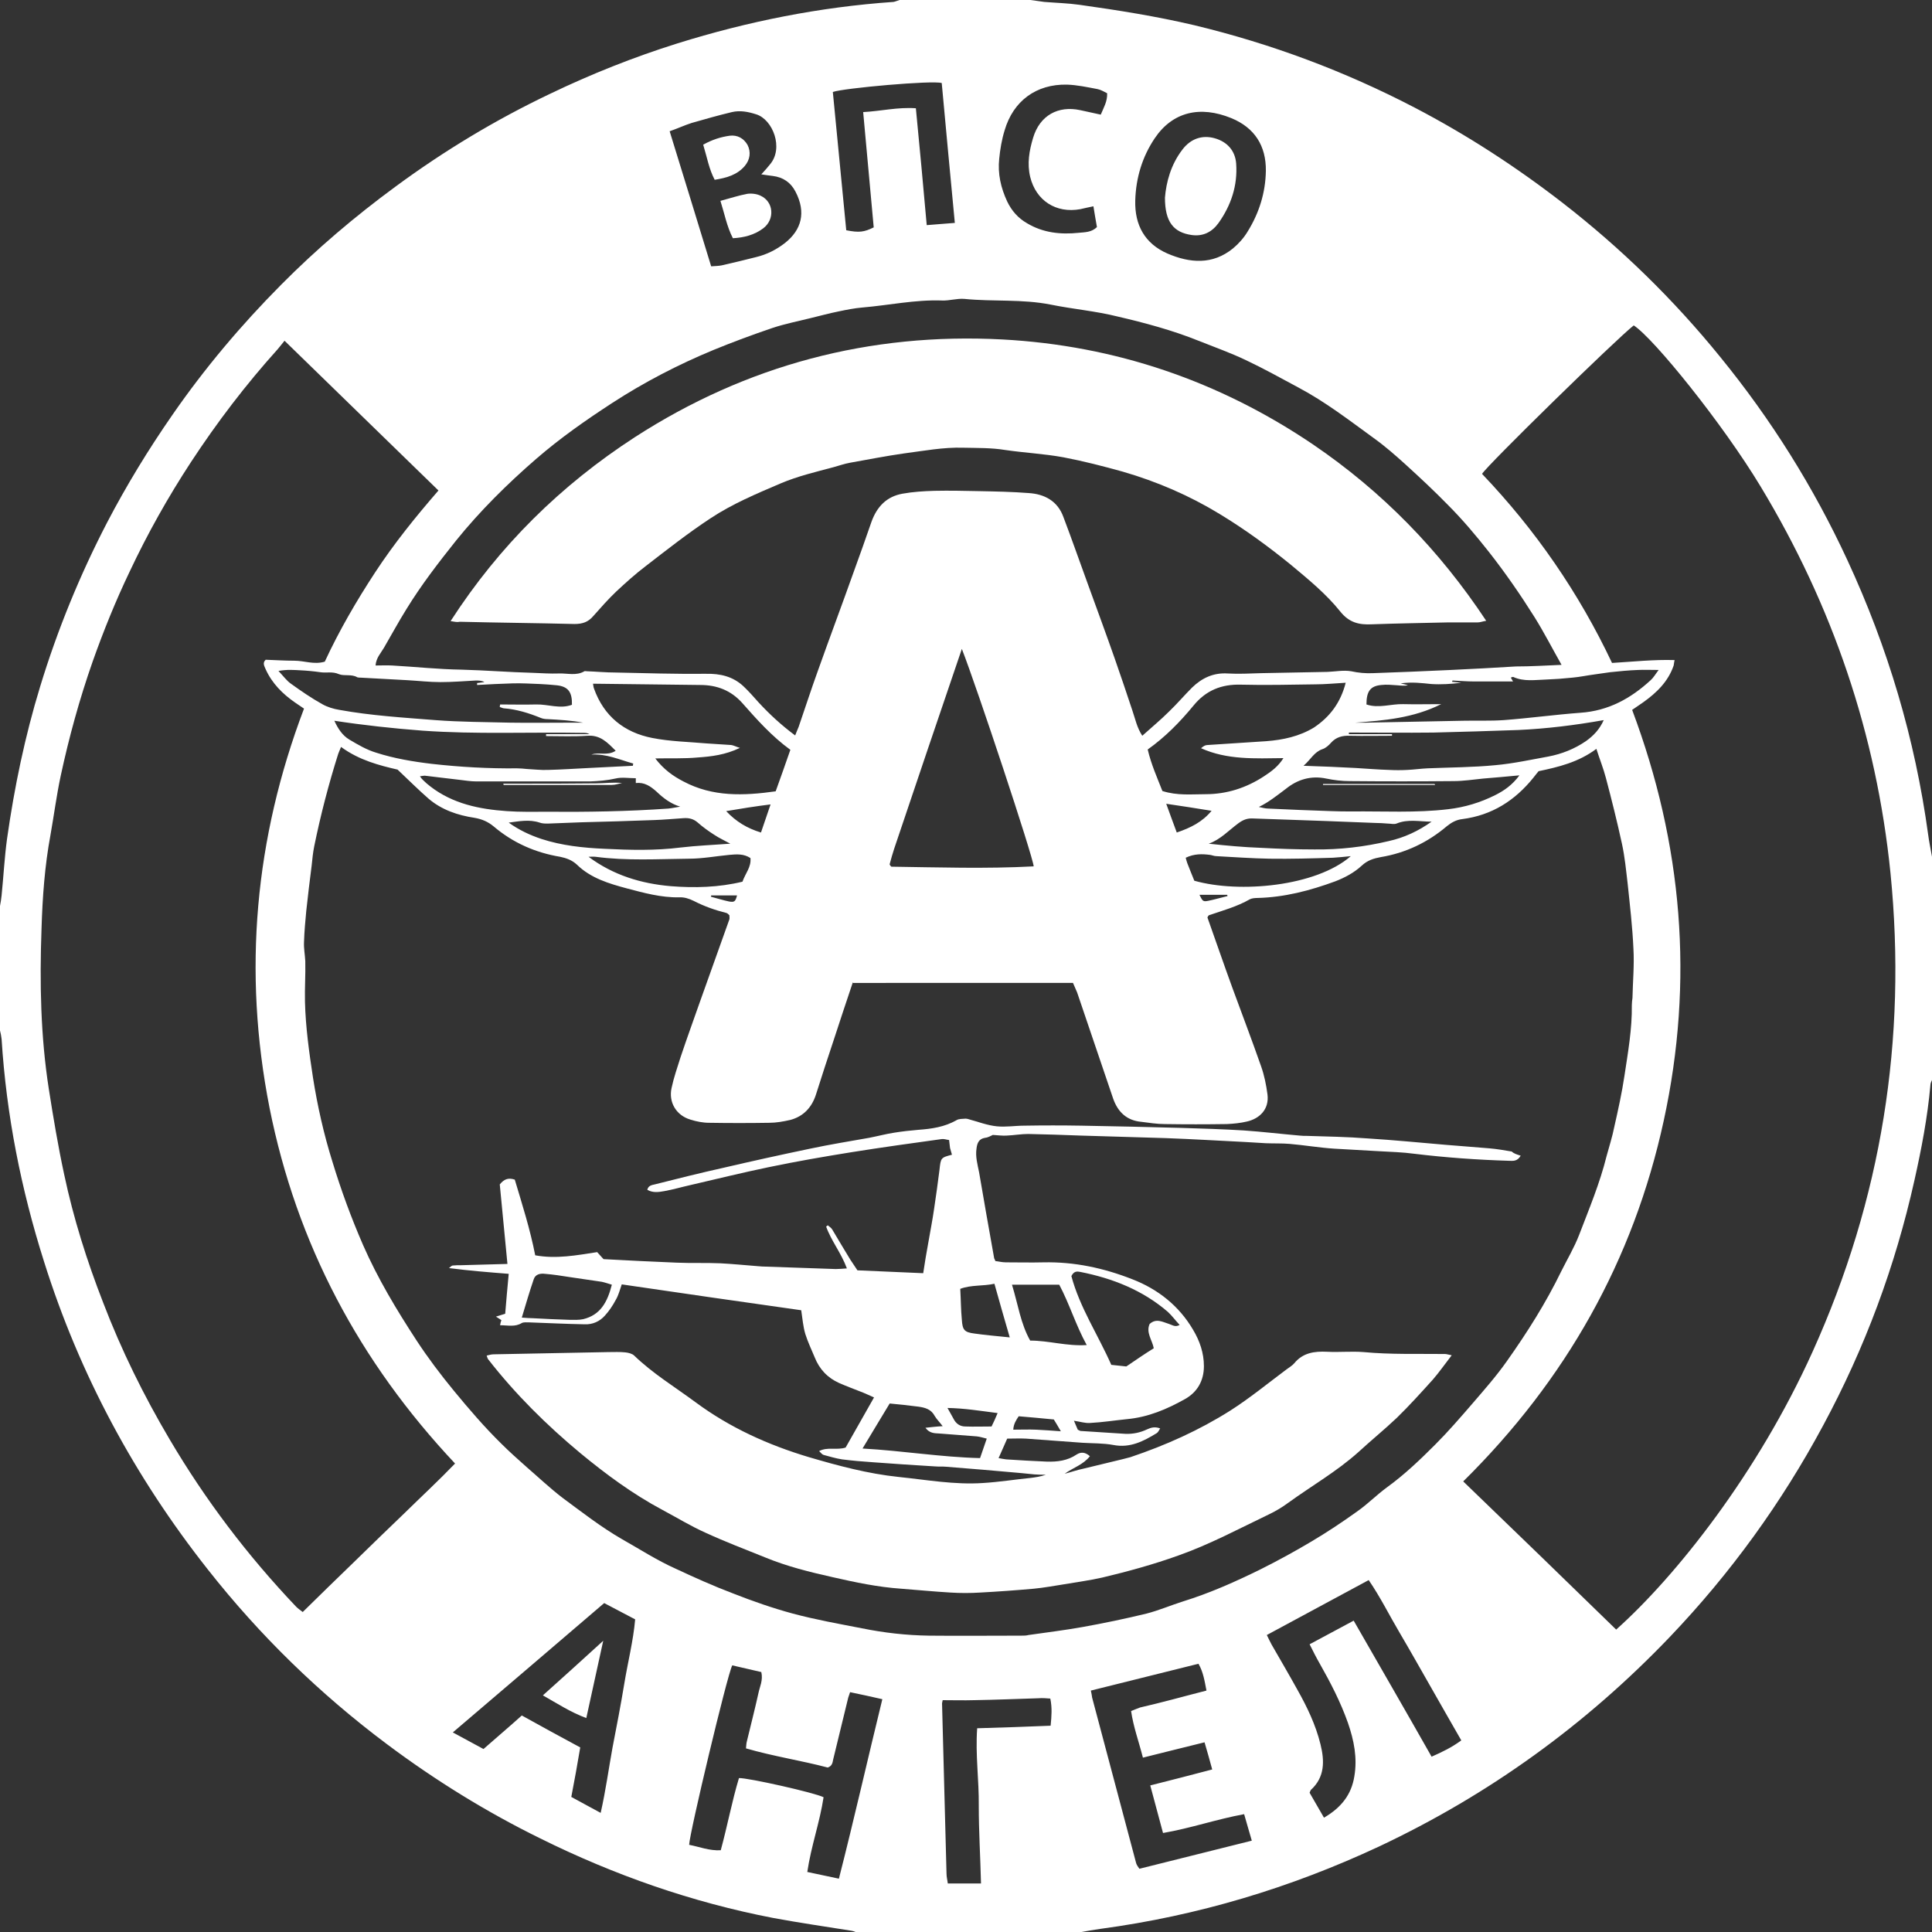 <?xml version="1.0" encoding="UTF-8"?> <!-- Generator: Adobe Illustrator 26.3.1, SVG Export Plug-In . SVG Version: 6.00 Build 0) --> <svg xmlns="http://www.w3.org/2000/svg" xmlns:xlink="http://www.w3.org/1999/xlink" id="Слой_1" x="0px" y="0px" viewBox="0 0 60.5 60.5" style="enable-background:new 0 0 60.5 60.5;" xml:space="preserve"><rect x="0" y="0" width="60.5" height="60.5" fill="#333333" stroke="none"/> <style type="text/css"> .st0{fill:#FFFFFF;} .st1{clip-path:url(#SVGID_00000160890613824632780810000003716839437685052034_);fill-rule:evenodd;clip-rule:evenodd;fill:#FFFFFF;} .st2{fill:none;stroke:#FFFFFF;stroke-width:1.217;stroke-miterlimit:10;} .st3{clip-path:url(#SVGID_00000108989059370220240160000004041018909668164255_);fill:#FFFFFF;} .st4{opacity:0.55;fill:#FFFFFF;} .st5{clip-path:url(#SVGID_00000005267413425797049280000014123898078316199856_);fill:#FFFFFF;} .st6{opacity:0.5;fill:#FFFFFF;} </style> <g> <path class="st0" d="M28.17,0h4.1c0.14,0.02,0.28,0.04,0.43,0.06c0.37,0.03,0.74,0.04,1.1,0.09c1.21,0.17,2.41,0.36,3.6,0.64 c2.41,0.58,4.71,1.44,6.9,2.58c1.63,0.85,3.17,1.85,4.63,2.98c1.83,1.42,3.48,3.03,4.94,4.83c1.59,1.95,2.92,4.07,3.98,6.36 c1.27,2.74,2.12,5.6,2.53,8.6c0.03,0.23,0.08,0.46,0.12,0.69v6.99c-0.02,0.05-0.05,0.1-0.05,0.16c-0.09,1.01-0.28,2-0.5,2.98 c-0.6,2.69-1.55,5.25-2.86,7.68c-1.3,2.42-2.9,4.63-4.8,6.62c-2.63,2.75-5.66,4.94-9.1,6.56c-2.78,1.3-5.68,2.17-8.72,2.58 c-0.22,0.03-0.44,0.07-0.66,0.11h-6.99c-0.05-0.02-0.1-0.04-0.16-0.05c-0.82-0.13-1.64-0.25-2.45-0.4 c-2.54-0.49-4.97-1.34-7.29-2.49c-1.69-0.83-3.29-1.82-4.8-2.95c-2.11-1.58-3.98-3.4-5.61-5.47c-2.29-2.9-4.02-6.11-5.13-9.64 c-0.72-2.27-1.18-4.59-1.33-6.97C0.04,32.44,0.02,32.35,0,32.27c0-1.3,0-2.6,0-3.9c0.02-0.11,0.04-0.22,0.05-0.33 c0.06-0.59,0.09-1.18,0.17-1.77c0.23-1.62,0.56-3.21,1.04-4.78c0.54-1.77,1.24-3.48,2.09-5.12c0.61-1.17,1.3-2.3,2.05-3.38 c1.01-1.46,2.15-2.81,3.4-4.07c1.11-1.12,2.31-2.14,3.59-3.08c1.52-1.12,3.13-2.09,4.83-2.9c1.29-0.62,2.62-1.15,3.99-1.58 c2.21-0.69,4.46-1.14,6.77-1.3C28.04,0.05,28.1,0.02,28.17,0 M26.71,30.75c-0.21,0.63-0.41,1.22-0.6,1.81 c-0.19,0.57-0.38,1.15-0.56,1.72c-0.13,0.4-0.39,0.68-0.8,0.79c-0.22,0.05-0.44,0.09-0.66,0.09c-0.63,0.01-1.25,0.01-1.88,0 c-0.2,0-0.4-0.04-0.59-0.1c-0.44-0.13-0.69-0.54-0.59-0.99c0.07-0.33,0.18-0.64,0.28-0.96c0.2-0.6,0.42-1.2,0.63-1.8 c0.3-0.84,0.6-1.68,0.9-2.52c0.01-0.04,0-0.09,0-0.13c-0.03-0.03-0.06-0.06-0.09-0.07c-0.36-0.09-0.7-0.21-1.03-0.38 c-0.14-0.07-0.3-0.12-0.45-0.11c-0.57,0.01-1.11-0.14-1.64-0.28c-0.56-0.15-1.13-0.32-1.56-0.74c-0.16-0.15-0.34-0.21-0.53-0.25 c-0.78-0.13-1.48-0.44-2.08-0.95c-0.18-0.15-0.37-0.23-0.6-0.27c-0.53-0.08-1.03-0.25-1.44-0.6c-0.31-0.27-0.6-0.56-0.97-0.91 c-0.56-0.13-1.2-0.29-1.77-0.71c-0.04,0.1-0.07,0.16-0.09,0.22c-0.3,0.95-0.55,1.91-0.75,2.89c-0.04,0.2-0.06,0.4-0.08,0.6 c-0.06,0.48-0.12,0.95-0.17,1.43c-0.03,0.32-0.06,0.64-0.07,0.97c-0.01,0.2,0.03,0.4,0.04,0.6c0.01,0.42-0.02,0.84-0.01,1.27 c0.02,0.8,0.13,1.58,0.25,2.37c0.14,0.89,0.34,1.78,0.61,2.64c0.27,0.89,0.59,1.76,0.96,2.61c0.46,1.05,1.05,2.03,1.67,2.98 c0.36,0.55,0.76,1.08,1.18,1.59c0.47,0.57,0.95,1.13,1.48,1.65c0.25,0.25,0.52,0.49,0.79,0.73c0.37,0.32,0.73,0.66,1.12,0.96 c0.61,0.45,1.21,0.92,1.87,1.3c0.55,0.31,1.09,0.66,1.67,0.92c0.6,0.28,1.2,0.55,1.81,0.78c0.61,0.24,1.24,0.46,1.87,0.63 c0.71,0.19,1.44,0.32,2.16,0.46c0.69,0.14,1.39,0.22,2.1,0.23c0.96,0.01,1.93,0,2.89,0c0.08,0,0.16,0,0.23-0.02 c0.56-0.08,1.13-0.15,1.69-0.25c0.67-0.12,1.34-0.26,2-0.42c0.39-0.1,0.76-0.26,1.14-0.38c0.84-0.26,1.65-0.62,2.44-1.01 c0.54-0.27,1.07-0.56,1.59-0.87c0.49-0.29,0.97-0.61,1.43-0.94c0.33-0.23,0.61-0.52,0.94-0.76c0.55-0.4,1.03-0.86,1.5-1.33 c0.41-0.41,0.79-0.85,1.17-1.29c0.37-0.43,0.75-0.86,1.08-1.33c0.63-0.89,1.22-1.82,1.7-2.81c0.19-0.38,0.41-0.75,0.56-1.14 c0.31-0.81,0.65-1.62,0.86-2.47c0.08-0.3,0.18-0.6,0.24-0.91c0.12-0.53,0.24-1.07,0.32-1.61c0.11-0.73,0.24-1.46,0.23-2.2 c0-0.08,0.01-0.16,0.02-0.23c0.01-0.51,0.06-1.03,0.03-1.54c-0.03-0.68-0.11-1.36-0.18-2.03c-0.05-0.42-0.09-0.85-0.18-1.26 c-0.15-0.69-0.32-1.37-0.5-2.05c-0.08-0.31-0.2-0.6-0.3-0.92c-0.56,0.42-1.19,0.57-1.81,0.7c-0.07,0.08-0.11,0.14-0.16,0.2 c-0.58,0.72-1.3,1.18-2.23,1.3c-0.18,0.02-0.33,0.1-0.48,0.22c-0.6,0.51-1.29,0.84-2.07,0.97c-0.22,0.04-0.42,0.1-0.6,0.27 c-0.24,0.22-0.52,0.37-0.83,0.49c-0.79,0.29-1.59,0.5-2.44,0.52c-0.08,0-0.17,0.01-0.23,0.04c-0.4,0.23-0.84,0.35-1.28,0.5 c-0.02,0.01-0.03,0.03-0.05,0.07c0.26,0.73,0.51,1.46,0.78,2.2c0.3,0.82,0.61,1.63,0.9,2.46c0.1,0.28,0.16,0.58,0.2,0.88 c0.06,0.47-0.25,0.76-0.64,0.85c-0.21,0.05-0.42,0.07-0.63,0.08c-0.65,0.01-1.3,0.01-1.95,0c-0.24,0-0.49-0.04-0.73-0.07 c-0.45-0.04-0.73-0.3-0.88-0.72c-0.38-1.11-0.75-2.22-1.13-3.33c-0.04-0.1-0.09-0.2-0.13-0.3H26.71z M50.61,51.03 c1.87-1.67,4.43-4.89,6.15-8.7c2.16-4.78,2.96-9.78,2.44-14.99c-0.44-4.34-1.81-8.37-4.07-12.11c-1.19-1.97-3.34-4.63-3.97-5.04 c-0.54,0.42-4.6,4.39-4.75,4.65c1.67,1.75,3.03,3.72,4.07,5.92c0.67-0.04,1.3-0.11,1.96-0.09c-0.02,0.08-0.02,0.13-0.03,0.17 c-0.17,0.5-0.53,0.85-0.95,1.15c-0.12,0.08-0.23,0.16-0.35,0.24c1.58,4.21,1.94,8.49,0.99,12.86c-0.95,4.38-3.07,8.13-6.28,11.3 C47.44,47.95,49.02,49.48,50.61,51.03 M8.91,10.67c-0.09,0.11-0.15,0.19-0.21,0.26c-1,1.11-1.9,2.29-2.72,3.54 c-0.72,1.1-1.36,2.24-1.92,3.43c-0.44,0.92-0.82,1.86-1.16,2.82c-0.41,1.17-0.74,2.37-1,3.58c-0.13,0.61-0.21,1.23-0.32,1.85 c-0.18,0.97-0.25,1.95-0.28,2.94c-0.06,1.68-0.03,3.36,0.23,5.02C1.67,35,1.82,35.9,2.01,36.78c0.29,1.37,0.71,2.7,1.22,4.01 c0.57,1.49,1.27,2.91,2.08,4.28c1.12,1.9,2.44,3.64,3.96,5.24c0.06,0.06,0.13,0.11,0.21,0.17c0.54-0.53,1.07-1.05,1.6-1.56 c0.53-0.52,1.06-1.03,1.59-1.54c0.52-0.51,1.06-1.01,1.58-1.55c-3-3.19-4.96-6.88-5.81-11.14c-0.84-4.27-0.46-8.44,1.08-12.5 c-0.11-0.08-0.2-0.13-0.28-0.19c-0.39-0.27-0.72-0.6-0.92-1.04c-0.04-0.1-0.11-0.2,0-0.3c0.3,0.01,0.6,0.03,0.9,0.03 c0.31,0,0.61,0.13,0.95,0.03c0.45-0.97,0.99-1.9,1.58-2.8c0.59-0.9,1.26-1.73,1.98-2.56C12.12,13.79,10.53,12.25,8.91,10.67 M48.9,20.82c-0.3-0.53-0.55-1.02-0.85-1.5c-0.44-0.7-0.91-1.38-1.42-2.03c-0.41-0.52-0.83-1.02-1.3-1.49 c-0.42-0.43-0.86-0.84-1.31-1.25c-0.32-0.29-0.65-0.58-1-0.83c-0.77-0.56-1.52-1.14-2.37-1.59c-0.54-0.29-1.08-0.59-1.63-0.85 c-0.48-0.23-0.99-0.41-1.49-0.61c-0.82-0.33-1.68-0.56-2.54-0.76c-0.68-0.17-1.39-0.23-2.08-0.37c-0.9-0.18-1.81-0.09-2.71-0.18 c-0.23-0.02-0.47,0.06-0.7,0.05c-0.84-0.03-1.67,0.15-2.5,0.22c-0.24,0.02-0.49,0.07-0.73,0.12c-0.3,0.06-0.59,0.14-0.88,0.21 c-0.4,0.1-0.81,0.18-1.2,0.31c-0.62,0.21-1.24,0.44-1.85,0.69c-1.11,0.46-2.17,1.01-3.17,1.66c-0.83,0.54-1.63,1.1-2.38,1.75 c-0.9,0.78-1.76,1.63-2.51,2.56c-0.55,0.69-1.09,1.39-1.55,2.14c-0.25,0.4-0.47,0.81-0.71,1.22c-0.1,0.17-0.24,0.31-0.26,0.55 c0.18,0,0.35-0.01,0.52,0c0.72,0.04,1.45,0.12,2.17,0.13c0.75,0.02,1.49,0.08,2.24,0.1c0.27,0.01,0.54,0.03,0.81,0.02 c0.27-0.01,0.55,0.08,0.8-0.07c0.02-0.01,0.04,0,0.07,0c0.3,0.01,0.6,0.04,0.91,0.04c0.94,0.02,1.88,0.05,2.82,0.04 c0.45-0.01,0.84,0.08,1.17,0.38c0.17,0.16,0.33,0.34,0.48,0.51c0.35,0.38,0.72,0.72,1.15,1.04c0.04-0.11,0.08-0.19,0.11-0.27 c0.2-0.58,0.39-1.17,0.6-1.75c0.37-1.04,0.76-2.08,1.13-3.12c0.19-0.52,0.37-1.03,0.55-1.55c0.17-0.47,0.47-0.79,0.97-0.88 c0.33-0.06,0.67-0.08,1-0.09c0.47-0.01,0.94,0,1.41,0.01c0.51,0.01,1.03,0.02,1.54,0.06c0.5,0.03,0.91,0.25,1.09,0.75 c0.27,0.71,0.52,1.43,0.78,2.14c0.28,0.77,0.56,1.53,0.83,2.3c0.19,0.54,0.37,1.08,0.55,1.62c0.09,0.26,0.14,0.53,0.31,0.79 c0.3-0.27,0.58-0.5,0.84-0.76c0.25-0.24,0.48-0.51,0.72-0.75c0.31-0.3,0.67-0.47,1.12-0.44c0.34,0.02,0.69,0,1.04-0.01 c0.69-0.01,1.39-0.03,2.08-0.04c0.25-0.01,0.5-0.06,0.74-0.02c0.23,0.05,0.45,0.07,0.68,0.06c0.81-0.03,1.63-0.06,2.44-0.1 c0.68-0.03,1.36-0.07,2.04-0.11C47.94,20.87,48.4,20.84,48.9,20.82 M30.12,20.32c-0.72,2.11-1.42,4.18-2.12,6.26 c-0.05,0.16-0.1,0.32-0.14,0.48c0,0.01,0,0.02,0.01,0.03c0.01,0.01,0.01,0.02,0.04,0.05c1.47,0.02,2.96,0.07,4.46-0.01 C32.34,26.8,30.6,21.55,30.12,20.32 M25.79,56.28c-0.12,0.79-0.39,1.53-0.51,2.34c0.34,0.07,0.65,0.14,0.99,0.21 c0.48-1.88,0.9-3.74,1.36-5.62c-0.35-0.08-0.67-0.15-1.01-0.22c-0.03,0.1-0.06,0.16-0.07,0.22c-0.15,0.63-0.31,1.26-0.46,1.89 c-0.02,0.1-0.03,0.2-0.17,0.25c-0.83-0.22-1.7-0.35-2.56-0.6c0.01-0.1,0.01-0.16,0.03-0.23c0.12-0.5,0.25-1,0.36-1.5 c0.04-0.2,0.15-0.4,0.09-0.66c-0.3-0.07-0.61-0.14-0.91-0.21c-0.16,0.31-1.34,5.26-1.35,5.62c0.32,0.06,0.63,0.19,0.99,0.17 c0.21-0.77,0.35-1.53,0.57-2.26C23.43,55.67,25.52,56.14,25.79,56.28 M41.46,56.92c0.55-0.32,0.86-0.73,0.95-1.29 c0.1-0.58-0.01-1.13-0.2-1.68c-0.23-0.65-0.54-1.25-0.88-1.85c-0.11-0.19-0.21-0.39-0.32-0.61c0.47-0.25,0.91-0.49,1.38-0.74 c0.82,1.43,1.63,2.83,2.44,4.26c0.34-0.15,0.63-0.29,0.93-0.51c-0.33-0.58-0.65-1.13-0.96-1.68c-0.32-0.56-0.64-1.13-0.97-1.69 c-0.32-0.54-0.6-1.11-0.97-1.65c-1.08,0.58-2.13,1.15-3.19,1.72c0.06,0.12,0.1,0.21,0.15,0.3c0.27,0.47,0.54,0.93,0.8,1.4 c0.31,0.55,0.58,1.11,0.73,1.72c0.13,0.52,0.14,1.03-0.3,1.43c-0.01,0.01-0.02,0.04-0.04,0.09C41.15,56.38,41.29,56.63,41.46,56.92 M18.81,56.77c0.16-0.71,0.25-1.38,0.37-2.04c0.13-0.67,0.26-1.34,0.37-2.01c0.11-0.67,0.28-1.33,0.34-2.01 c-0.34-0.18-0.65-0.34-0.97-0.51c-1.58,1.35-3.14,2.69-4.74,4.05c0.35,0.19,0.65,0.35,0.96,0.52c0.41-0.36,0.8-0.69,1.2-1.05 c0.61,0.34,1.22,0.67,1.83,1c-0.09,0.53-0.18,1.04-0.28,1.55C18.19,56.43,18.47,56.59,18.81,56.77 M36.02,55.91 c0.67-0.17,1.3-0.33,1.94-0.5c-0.08-0.29-0.15-0.55-0.24-0.85c-0.66,0.16-1.28,0.32-1.93,0.48c-0.13-0.51-0.3-0.97-0.37-1.46 c0.11-0.04,0.19-0.08,0.28-0.11c0.34-0.08,0.67-0.16,1.01-0.25c0.35-0.09,0.71-0.19,1.07-0.28c-0.06-0.31-0.1-0.58-0.25-0.84 c-1.13,0.28-2.24,0.56-3.37,0.84c0.02,0.09,0.03,0.15,0.04,0.22c0.46,1.73,0.92,3.46,1.38,5.19c0.02,0.06,0.06,0.11,0.1,0.17 c1.17-0.29,2.33-0.58,3.52-0.88c-0.09-0.3-0.16-0.56-0.24-0.83c-0.87,0.16-1.67,0.44-2.54,0.59 C36.29,56.91,36.16,56.43,36.02,55.91 M42.14,21.38c-0.35,0.02-0.65,0.05-0.95,0.05c-0.77,0.01-1.55,0.03-2.32,0.01 c-0.62-0.02-1.11,0.18-1.5,0.66c-0.42,0.51-0.88,0.98-1.43,1.37c0.11,0.47,0.3,0.89,0.46,1.3c0.47,0.15,0.91,0.1,1.35,0.1 c0.67,0,1.28-0.2,1.83-0.56c0.23-0.15,0.45-0.31,0.61-0.57c-0.89,0.01-1.76,0.06-2.58-0.31c0.07-0.06,0.13-0.1,0.2-0.1 c0.61-0.04,1.23-0.08,1.84-0.12c0.53-0.04,1.04-0.15,1.5-0.43C41.64,22.45,41.98,22.01,42.14,21.38 M18.57,21.41 c0.01,0.04,0.01,0.1,0.03,0.15c0.31,0.87,0.95,1.38,1.83,1.55c0.56,0.11,1.13,0.12,1.7,0.17c0.26,0.02,0.51,0.03,0.77,0.05 c0.07,0.01,0.14,0.05,0.27,0.09c-0.46,0.22-0.89,0.27-1.32,0.3c-0.43,0.04-0.86,0.02-1.33,0.03c0.26,0.34,0.55,0.55,0.88,0.72 c0.92,0.49,1.89,0.45,2.89,0.31c0.16-0.44,0.31-0.87,0.46-1.3c-0.59-0.43-1.05-0.95-1.51-1.47c-0.35-0.39-0.79-0.56-1.31-0.56 C20.82,21.44,19.71,21.42,18.57,21.41 M20.97,4.11c0.45,1.45,0.87,2.83,1.3,4.23c0.13-0.01,0.23-0.01,0.33-0.03 c0.36-0.08,0.72-0.17,1.08-0.26c0.33-0.08,0.63-0.23,0.9-0.44C25.1,7.2,25.25,6.65,24.91,6c-0.15-0.29-0.39-0.45-0.71-0.49 c-0.11-0.01-0.21-0.03-0.36-0.05c0.12-0.13,0.2-0.22,0.27-0.31c0.44-0.51,0.09-1.41-0.43-1.57c-0.25-0.08-0.5-0.13-0.76-0.07 c-0.42,0.1-0.84,0.22-1.26,0.34C21.44,3.92,21.23,4.02,20.97,4.11 M35.55,6.28c-0.02,0.77,0.3,1.35,1.01,1.66 c0.7,0.3,1.41,0.36,2.05-0.16c0.18-0.15,0.34-0.33,0.46-0.53c0.36-0.58,0.56-1.22,0.57-1.9C39.65,4.57,39.29,4,38.56,3.7 c-0.98-0.4-1.84-0.2-2.4,0.63C35.77,4.91,35.57,5.57,35.55,6.28 M15.65,22.14c0-0.03,0.01-0.05,0.01-0.08c0.38,0,0.76,0.01,1.13,0 c0.37-0.01,0.75,0.15,1.12,0.01c0.01-0.4-0.12-0.57-0.47-0.61c-0.18-0.02-0.36-0.03-0.53-0.04c-0.29-0.01-0.58-0.03-0.87-0.02 c-0.37,0.01-0.73,0.03-1.1,0.05c0-0.02,0-0.04,0-0.06c0.08-0.01,0.16-0.02,0.23-0.03c-0.09-0.05-0.18-0.05-0.27-0.05 c-0.37,0.02-0.74,0.05-1.1,0.05c-0.35,0-0.69-0.04-1.04-0.06c-0.49-0.03-0.98-0.05-1.47-0.08c-0.03,0-0.07,0-0.1-0.01 c-0.18-0.11-0.41-0.03-0.58-0.1c-0.2-0.09-0.39-0.03-0.58-0.06c-0.21-0.03-0.42-0.05-0.63-0.06C9.2,20.98,9,20.96,8.72,21.01 c0.16,0.17,0.26,0.31,0.39,0.4c0.32,0.23,0.64,0.45,0.98,0.64c0.16,0.09,0.35,0.15,0.54,0.18c0.99,0.18,1.99,0.24,3,0.32 c0.78,0.06,1.56,0.06,2.35,0.08c0.65,0.01,1.3,0,1.95,0c0.11,0,0.22,0,0.33,0c-0.37-0.07-0.73-0.09-1.1-0.11 c-0.08,0-0.16-0.01-0.23-0.04c-0.37-0.15-0.75-0.27-1.16-0.3C15.72,22.17,15.69,22.15,15.65,22.14 M42.44,22.63 c0.11,0,0.22,0,0.32,0c1.02-0.02,2.03-0.04,3.05-0.06c0.43-0.01,0.85,0.01,1.28-0.02c0.8-0.06,1.6-0.17,2.4-0.23 c0.88-0.06,1.58-0.45,2.2-1.02c0.09-0.08,0.15-0.19,0.25-0.32c-0.25,0-0.45-0.01-0.65,0c-0.29,0.01-0.58,0.04-0.87,0.07 c-0.16,0.02-0.33,0.05-0.49,0.07c-0.23,0.03-0.46,0.08-0.69,0.1c-0.28,0.03-0.56,0.05-0.83,0.06c-0.34,0.01-0.69,0.07-1.02-0.08 c-0.02-0.01-0.05,0.01-0.08,0.02c0.03,0.05,0.05,0.08,0.07,0.12c-0.42,0-0.82,0-1.22,0c-0.22,0-0.45-0.02-0.67-0.03 c-0.01,0-0.01,0.02-0.02,0.04c0.1,0.01,0.19,0.02,0.29,0.03c-0.32,0.04-0.63,0.06-0.94,0.04c-0.3-0.03-0.6-0.07-0.96-0.02 c0.12,0.03,0.18,0.04,0.23,0.06c-0.11,0.02-0.22,0.01-0.33,0c-0.17-0.01-0.34-0.03-0.5-0.01c-0.35,0.03-0.47,0.2-0.47,0.61 c0.38,0.13,0.77-0.02,1.15-0.01c0.38,0.01,0.77,0,1.19,0C44.25,22.49,43.35,22.56,42.44,22.63 M26.08,2.88 c0.14,1.46,0.28,2.9,0.42,4.33c0.4,0.08,0.56,0.06,0.86-0.09c-0.11-1.19-0.22-2.38-0.33-3.61c0.56-0.03,1.08-0.16,1.65-0.12 c0.12,1.23,0.23,2.42,0.34,3.66c0.3-0.02,0.57-0.05,0.88-0.07c-0.14-1.49-0.28-2.94-0.41-4.38C29.2,2.51,26.41,2.76,26.08,2.88 M43.59,22.99c0,0.02,0,0.03,0,0.05c-0.44,0-0.87,0.01-1.31,0c-0.24-0.01-0.44,0.04-0.6,0.22c-0.07,0.08-0.17,0.17-0.27,0.2 c-0.26,0.09-0.36,0.32-0.59,0.52c0.59,0.02,1.11,0.04,1.64,0.07c0.35,0.02,0.69,0.05,1.04,0.06c0.19,0.01,0.38,0.01,0.57,0 c0.21-0.01,0.42-0.04,0.63-0.05c0.71-0.03,1.43-0.03,2.14-0.1c0.55-0.05,1.1-0.17,1.65-0.27c0.42-0.08,0.82-0.24,1.17-0.48 c0.24-0.17,0.43-0.37,0.56-0.66c-0.9,0.16-1.79,0.27-2.68,0.31c-0.88,0.03-1.77,0.06-2.65,0.08c-0.88,0.01-1.77,0-2.65,0 c0,0.02,0,0.03,0,0.05H43.59z M19.28,23.51c-0.26-0.26-0.48-0.5-0.89-0.47c-0.43,0.03-0.86,0.01-1.29,0.01c0-0.02,0-0.04,0-0.06 h1.36c-0.07-0.04-0.13-0.04-0.2-0.04c-1.68-0.03-3.35,0.05-5.03-0.07c-0.92-0.07-1.84-0.17-2.76-0.31 c0.11,0.24,0.25,0.46,0.47,0.59c0.27,0.16,0.54,0.32,0.84,0.41c0.56,0.18,1.15,0.28,1.74,0.35c0.89,0.1,1.78,0.15,2.67,0.14 c0.1,0,0.2,0.01,0.3,0.02c0.22,0.01,0.45,0.04,0.67,0.03c0.42-0.01,0.85-0.04,1.27-0.06c0.46-0.02,0.93-0.05,1.39-0.07 c0-0.02,0-0.04,0.01-0.07c-0.43-0.12-0.84-0.31-1.31-0.28C18.75,23.54,19.02,23.68,19.28,23.51 M32.9,54.04 c0.03-0.3,0.05-0.56-0.01-0.85c-0.13-0.01-0.25-0.02-0.37-0.01c-0.67,0.02-1.34,0.05-2.01,0.06c-0.33,0.01-0.67,0-0.99,0 c-0.01,0.06-0.02,0.08-0.02,0.1c0.05,1.78,0.09,3.56,0.14,5.33c0,0.11,0.03,0.21,0.04,0.31h1.04c-0.02-0.83-0.07-1.63-0.07-2.43 c0.01-0.8-0.11-1.6-0.05-2.43C31.38,54.1,32.14,54.07,32.9,54.04 M34.24,6.46c-0.15,0.03-0.28,0.06-0.41,0.09 c-0.76,0.14-1.39-0.27-1.57-1.01c-0.1-0.42-0.03-0.82,0.09-1.22c0.21-0.71,0.79-1.02,1.48-0.87c0.21,0.05,0.43,0.09,0.64,0.14 c0.09-0.22,0.21-0.41,0.2-0.67c-0.1-0.05-0.2-0.11-0.3-0.13c-0.32-0.06-0.64-0.13-0.96-0.14c-0.96-0.02-1.68,0.51-1.95,1.43 c-0.09,0.29-0.14,0.59-0.17,0.89c-0.05,0.47,0.05,0.91,0.25,1.34c0.14,0.29,0.34,0.52,0.62,0.68c0.5,0.3,1.05,0.36,1.62,0.3 c0.19-0.02,0.4-0.01,0.57-0.18C34.31,6.9,34.28,6.69,34.24,6.46 M39.42,25.27c0.1,0.02,0.2,0.05,0.29,0.05 c0.66,0.03,1.32,0.06,1.98,0.08c0.21,0.01,0.43,0.01,0.64,0.01c1.01-0.01,2.01,0.05,3.02-0.07c0.52-0.06,1.01-0.21,1.47-0.44 c0.28-0.14,0.54-0.32,0.76-0.62c-0.41,0.04-0.77,0.07-1.13,0.1c-0.31,0.03-0.62,0.08-0.93,0.08c-1.09,0.01-2.17,0.01-3.26,0 c-0.24,0-0.49-0.03-0.73-0.08c-0.48-0.1-0.9,0.03-1.26,0.32C39.99,24.91,39.73,25.12,39.42,25.27 M21.3,25.26 c-0.3-0.09-0.53-0.27-0.74-0.47c-0.19-0.17-0.38-0.3-0.65-0.27v-0.15c-0.22,0-0.44-0.04-0.64,0.01c-0.26,0.06-0.53,0.08-0.79,0.09 c-1.19,0-2.37,0-3.56,0c-0.18,0-0.36-0.03-0.53-0.05c-0.37-0.04-0.73-0.09-1.09-0.13c-0.04,0-0.08,0.01-0.15,0.02 c0.04,0.06,0.07,0.09,0.1,0.12c0.07,0.07,0.15,0.14,0.23,0.2c0.7,0.54,1.53,0.71,2.39,0.77c0.41,0.03,0.83,0.02,1.24,0.02 c1.27,0.01,2.55-0.01,3.82-0.1C21.04,25.31,21.17,25.28,21.3,25.26 M44.83,25.73c-0.37,0-0.74-0.09-1.1,0.06 c-0.08,0.03-0.18,0-0.27,0c-0.13-0.01-0.27-0.02-0.4-0.02c-0.51-0.02-1.03-0.04-1.54-0.06c-0.76-0.03-1.52-0.05-2.28-0.08 c-0.18-0.01-0.31,0.04-0.46,0.15c-0.3,0.22-0.56,0.51-0.93,0.64c0.55,0.06,1.09,0.11,1.64,0.13c0.56,0.03,1.11,0.05,1.67,0.05 c0.78,0.01,1.56-0.08,2.32-0.26C43.98,26.23,44.42,26.02,44.83,25.73 M15.93,25.76c0.32,0.23,0.66,0.39,1.02,0.51 c0.64,0.21,1.31,0.28,1.98,0.31c0.79,0.04,1.59,0.06,2.38-0.04c0.51-0.06,1.02-0.08,1.56-0.12c-0.18-0.1-0.34-0.17-0.49-0.27 c-0.19-0.12-0.37-0.25-0.54-0.4c-0.13-0.11-0.27-0.14-0.43-0.13c-0.31,0.02-0.62,0.05-0.93,0.06c-0.76,0.03-1.52,0.05-2.28,0.07 c-0.35,0.01-0.69,0.03-1.04,0.04c-0.09,0-0.18,0-0.26-0.03C16.57,25.65,16.25,25.72,15.93,25.76 M37.13,26.86 c0.02,0.07,0.03,0.12,0.05,0.17c0.07,0.19,0.15,0.37,0.22,0.55c1.41,0.4,3.81,0.18,4.9-0.77c-0.21,0.02-0.38,0.04-0.56,0.05 c-0.66,0.02-1.32,0.04-1.98,0.03c-0.56-0.01-1.12-0.05-1.67-0.08c-0.07,0-0.13-0.03-0.2-0.04C37.65,26.74,37.4,26.73,37.13,26.86 M18.43,26.83c0.78,0.58,1.65,0.84,2.57,0.92c0.75,0.06,1.51,0.04,2.25-0.14c0.09-0.26,0.28-0.46,0.25-0.74 c-0.21-0.14-0.44-0.12-0.66-0.1c-0.42,0.04-0.84,0.12-1.27,0.12c-0.97,0.01-1.95,0.07-2.92-0.06 C18.58,26.82,18.5,26.83,18.43,26.83 M37.94,25.39c-0.49-0.08-0.94-0.15-1.42-0.22c0.11,0.31,0.22,0.6,0.33,0.9 C37.29,25.92,37.65,25.74,37.94,25.39 M22.74,25.4c0.31,0.33,0.66,0.54,1.09,0.67c0.1-0.3,0.2-0.58,0.3-0.88 C23.65,25.25,23.21,25.32,22.74,25.4 M22.27,28.03c0,0.02,0,0.03-0.01,0.05c0.19,0.05,0.38,0.11,0.57,0.15 c0.17,0.03,0.2,0,0.25-0.19H22.27z M37.56,28.02c0.1,0.2,0.11,0.22,0.27,0.19c0.2-0.04,0.4-0.1,0.61-0.15 c0-0.01-0.01-0.03-0.01-0.04C38.14,28.02,37.85,28.02,37.56,28.02"></path> <path class="st0" d="M47.62,36.19c-0.11,0.19-0.25,0.16-0.36,0.16c-0.99-0.03-1.98-0.1-2.97-0.22c-0.37-0.05-0.74-0.06-1.1-0.08 c-0.47-0.03-0.94-0.05-1.41-0.08s-0.93-0.11-1.4-0.15c-0.24-0.02-0.49-0.01-0.74-0.02c-0.22-0.01-0.44-0.03-0.67-0.04 c-0.82-0.04-1.63-0.09-2.45-0.12c-0.89-0.03-1.79-0.05-2.68-0.08c-0.55-0.02-1.1-0.04-1.64-0.05c-0.22,0-0.44,0.04-0.67,0.05 c-0.13,0.01-0.27-0.01-0.44-0.02c-0.05,0.02-0.14,0.08-0.24,0.09c-0.2,0.03-0.25,0.17-0.27,0.33c-0.04,0.26,0.03,0.5,0.08,0.75 c0.15,0.89,0.31,1.78,0.47,2.68c0,0.02,0.02,0.04,0.04,0.1c0.1,0.01,0.21,0.04,0.33,0.04c0.39,0,0.78,0.01,1.18,0 c0.97-0.02,1.89,0.18,2.78,0.53c0.8,0.31,1.46,0.83,1.9,1.58c0.21,0.35,0.34,0.73,0.34,1.14c0,0.45-0.2,0.81-0.59,1.03 c-0.57,0.32-1.16,0.57-1.82,0.63c-0.39,0.04-0.77,0.1-1.16,0.12c-0.15,0.01-0.3-0.04-0.5-0.07c0.05,0.12,0.09,0.21,0.12,0.28 c0.05,0.02,0.07,0.04,0.09,0.04c0.47,0.03,0.94,0.06,1.4,0.09c0.24,0.01,0.47-0.04,0.68-0.14c0.13-0.06,0.25-0.09,0.41-0.03 c-0.04,0.06-0.06,0.12-0.11,0.15c-0.41,0.25-0.83,0.47-1.35,0.37c-0.32-0.06-0.65-0.05-0.97-0.07c-0.59-0.04-1.18-0.09-1.77-0.13 c-0.19-0.01-0.38,0-0.59,0c-0.09,0.2-0.17,0.39-0.27,0.61c0.1,0.02,0.17,0.03,0.24,0.04c0.42,0.03,0.85,0.05,1.27,0.07 c0.33,0.01,0.65-0.03,0.93-0.22c0.14-0.09,0.27-0.08,0.42,0.05c-0.21,0.27-0.53,0.36-0.79,0.55c0.2-0.05,0.39-0.12,0.59-0.16 c0.41-0.1,0.83-0.2,1.24-0.3c0.08-0.02,0.15-0.04,0.23-0.06c1.1-0.37,2.15-0.84,3.13-1.46c0.61-0.39,1.17-0.85,1.76-1.29 c0.08-0.06,0.17-0.11,0.24-0.19c0.27-0.33,0.63-0.38,1.03-0.36c0.38,0.02,0.76-0.02,1.14,0.01c0.85,0.08,1.7,0.05,2.55,0.06 c0.05,0,0.1,0.02,0.21,0.04c-0.21,0.27-0.39,0.53-0.59,0.76c-0.37,0.41-0.74,0.82-1.13,1.2c-0.39,0.37-0.81,0.71-1.2,1.07 c-0.68,0.61-1.47,1.06-2.2,1.59c-0.19,0.14-0.39,0.26-0.6,0.36c-0.94,0.45-1.85,0.94-2.84,1.29c-0.78,0.28-1.58,0.5-2.38,0.69 c-0.39,0.09-0.79,0.14-1.19,0.21c-0.32,0.05-0.64,0.11-0.96,0.14c-0.56,0.05-1.11,0.09-1.67,0.12c-0.31,0.02-0.63,0.02-0.94,0 c-0.51-0.03-1.02-0.08-1.54-0.12c-0.73-0.05-1.44-0.2-2.14-0.36c-0.72-0.16-1.44-0.34-2.12-0.62c-0.62-0.25-1.25-0.49-1.86-0.77 c-0.47-0.21-0.91-0.48-1.36-0.72c-0.92-0.49-1.76-1.11-2.56-1.77c-1.06-0.88-2.04-1.85-2.89-2.94c-0.02-0.02-0.03-0.06-0.05-0.12 c0.08-0.02,0.15-0.04,0.22-0.04c1.2-0.02,2.39-0.05,3.59-0.07c0.18,0,0.36-0.01,0.54,0.01c0.09,0.01,0.21,0.04,0.27,0.1 c0.58,0.56,1.27,0.98,1.92,1.46c1.08,0.8,2.28,1.34,3.55,1.72c0.92,0.27,1.85,0.52,2.81,0.62c0.88,0.09,1.75,0.25,2.64,0.19 c0.5-0.03,1-0.11,1.5-0.16c0.15-0.02,0.31-0.04,0.47-0.1c-0.12,0-0.24,0-0.36-0.01c-0.13-0.01-0.27-0.03-0.4-0.04 c-0.79-0.07-1.58-0.14-2.37-0.2c-0.11-0.01-0.22,0-0.34-0.01c-0.65-0.04-1.29-0.08-1.94-0.13c-0.32-0.02-0.65-0.05-0.97-0.09 c-0.2-0.03-0.39-0.09-0.58-0.14c-0.04-0.01-0.08-0.06-0.14-0.12c0.27-0.14,0.54-0.02,0.83-0.11c0.28-0.49,0.57-1.01,0.89-1.57 c-0.14-0.06-0.24-0.11-0.34-0.15c-0.25-0.1-0.5-0.19-0.75-0.3c-0.36-0.16-0.62-0.43-0.77-0.81c-0.1-0.24-0.21-0.47-0.29-0.72 c-0.07-0.23-0.09-0.48-0.13-0.75c-1.84-0.26-3.72-0.53-5.62-0.81c-0.06,0.17-0.1,0.34-0.19,0.49c-0.09,0.17-0.21,0.35-0.34,0.49 c-0.16,0.18-0.38,0.28-0.63,0.27c-0.58-0.01-1.16-0.04-1.74-0.06c-0.08,0-0.17-0.01-0.23,0.02c-0.21,0.13-0.43,0.07-0.68,0.07 c0.01-0.06,0.02-0.11,0.04-0.16c-0.04-0.03-0.09-0.06-0.17-0.11c0.11-0.03,0.18-0.06,0.29-0.09c0.03-0.4,0.07-0.8,0.11-1.25 c-0.64-0.05-1.25-0.1-1.87-0.18c0.04-0.03,0.07-0.07,0.11-0.08c0.09-0.01,0.18-0.01,0.27-0.01c0.48-0.01,0.96-0.03,1.45-0.04 c-0.08-0.85-0.16-1.68-0.24-2.49c0.13-0.16,0.26-0.22,0.47-0.15c0.23,0.77,0.48,1.55,0.64,2.37c0.66,0.12,1.29,0,1.94-0.1 c0.06,0.07,0.12,0.13,0.2,0.22c0.75,0.04,1.52,0.08,2.29,0.11c0.46,0.02,0.92,0,1.37,0.02c0.39,0.02,0.78,0.06,1.17,0.09 c0.04,0,0.09,0.01,0.13,0.01c0.77,0.03,1.54,0.05,2.31,0.08c0.11,0,0.21-0.01,0.35-0.02c-0.18-0.49-0.49-0.86-0.65-1.31 c0.02-0.01,0.04-0.03,0.05-0.04c0.05,0.04,0.11,0.08,0.14,0.13c0.19,0.32,0.38,0.64,0.57,0.95c0.07,0.11,0.15,0.22,0.22,0.33 c0.69,0.03,1.35,0.06,2.06,0.09c0.05-0.33,0.1-0.64,0.16-0.96c0.06-0.35,0.13-0.7,0.18-1.05c0.06-0.41,0.12-0.82,0.17-1.23 c0.04-0.37,0.04-0.38,0.39-0.47c-0.02-0.07-0.04-0.14-0.06-0.21c-0.01-0.08-0.02-0.15-0.03-0.25c-0.08-0.01-0.16-0.04-0.23-0.03 c-0.94,0.13-1.88,0.26-2.82,0.41c-0.87,0.14-1.74,0.29-2.6,0.47c-0.82,0.17-1.63,0.37-2.45,0.56c-0.27,0.06-0.54,0.14-0.82,0.19 c-0.17,0.03-0.35,0.06-0.53-0.04c0.03-0.14,0.15-0.15,0.23-0.17c0.71-0.18,1.43-0.36,2.15-0.52c0.9-0.21,1.81-0.41,2.72-0.6 c0.61-0.13,1.23-0.23,1.85-0.34c0.26-0.05,0.52-0.12,0.78-0.16c0.25-0.04,0.51-0.07,0.76-0.09c0.42-0.03,0.82-0.09,1.19-0.3 c0.08-0.05,0.19-0.04,0.29-0.05c0.03,0,0.07,0.01,0.1,0.02c0.29,0.08,0.58,0.19,0.87,0.22c0.29,0.03,0.58-0.02,0.87-0.02 c0.59-0.01,1.19-0.01,1.78,0c1.04,0.02,2.08,0.04,3.12,0.07c0.66,0.02,1.32,0.04,1.97,0.08c0.58,0.04,1.16,0.11,1.74,0.16 c0.08,0.01,0.16,0.01,0.23,0.01c0.64,0.02,1.27,0.03,1.91,0.08c0.81,0.05,1.62,0.13,2.44,0.2c0.46,0.04,0.91,0.07,1.37,0.11 c0.23,0.02,0.47,0.06,0.7,0.1C47.4,36.12,47.49,36.15,47.62,36.19 M36.13,42.22c-0.05-0.26-0.25-0.49-0.13-0.76 c0.21-0.19,0.41-0.06,0.61,0c0.1,0.03,0.19,0.11,0.33,0.03c-0.14-0.15-0.24-0.29-0.37-0.41c-0.79-0.68-1.73-1.05-2.74-1.25 c-0.1-0.02-0.2-0.03-0.28,0.13c0.26,0.98,0.84,1.85,1.25,2.78c0.2,0.02,0.37,0.04,0.47,0.05C35.58,42.58,35.84,42.4,36.13,42.22 M27.01,45.36c1.26,0.07,2.45,0.27,3.68,0.3c0.07-0.21,0.14-0.4,0.21-0.61c-0.12-0.03-0.22-0.06-0.31-0.07 c-0.39-0.03-0.78-0.06-1.17-0.09c-0.15-0.01-0.31,0-0.44-0.18c0.19-0.02,0.35-0.04,0.54-0.05c-0.1-0.13-0.19-0.22-0.25-0.32 c-0.11-0.21-0.3-0.26-0.5-0.29c-0.3-0.04-0.6-0.07-0.91-0.1C27.59,44.39,27.32,44.85,27.01,45.36 M19.16,40.23 c-0.13-0.04-0.22-0.07-0.31-0.09c-0.34-0.05-0.68-0.1-1.02-0.15c-0.25-0.04-0.51-0.08-0.76-0.1c-0.15-0.02-0.31,0.01-0.36,0.18 c-0.13,0.38-0.24,0.76-0.37,1.19c0.14,0.01,0.25,0.02,0.36,0.02c0.38,0.02,0.76,0.04,1.13,0.05c0.14,0,0.29,0.01,0.43-0.02 C18.8,41.18,19.02,40.78,19.16,40.23 M31.69,40.23c0.19,0.62,0.27,1.22,0.57,1.75c0.59,0,1.14,0.18,1.77,0.14 c-0.35-0.64-0.54-1.29-0.86-1.89H31.69z M31.62,41.88c-0.17-0.58-0.32-1.11-0.48-1.68c-0.36,0.08-0.73,0.03-1.07,0.16 c0.02,0.35,0.02,0.66,0.05,0.97c0.02,0.32,0.08,0.39,0.4,0.43C30.87,41.81,31.23,41.84,31.62,41.88 M31.24,44.25 c-0.55-0.07-1.03-0.15-1.57-0.16c0.08,0.15,0.14,0.24,0.19,0.34c0.08,0.16,0.21,0.24,0.37,0.24c0.27,0.01,0.53,0,0.82,0 C31.11,44.55,31.17,44.42,31.24,44.25 M31.9,44.35c-0.08,0.12-0.16,0.24-0.17,0.42c0.25,0,0.49-0.01,0.72,0 c0.24,0.01,0.48,0.03,0.77,0.05c-0.09-0.16-0.16-0.27-0.22-0.37C32.6,44.41,32.25,44.38,31.9,44.35"></path> <path class="st0" d="M14.11,19.45c1.53-2.37,3.46-4.26,5.77-5.76c3.5-2.26,7.36-3.28,11.51-3.06c3.53,0.19,6.79,1.3,9.73,3.29 c2.16,1.47,3.95,3.3,5.42,5.52c-0.12,0.02-0.19,0.05-0.26,0.05c-0.3,0-0.61,0-0.91,0c-0.8,0.02-1.61,0.03-2.41,0.06 c-0.4,0.02-0.71-0.05-0.99-0.4c-0.44-0.55-0.99-1-1.53-1.45c-0.71-0.58-1.45-1.12-2.24-1.6c-0.95-0.58-1.97-1.02-3.04-1.33 c-0.61-0.17-1.23-0.33-1.86-0.45c-0.6-0.11-1.22-0.14-1.83-0.23c-0.43-0.07-0.87-0.06-1.3-0.07c-0.63-0.02-1.25,0.1-1.87,0.18 c-0.56,0.08-1.12,0.19-1.68,0.29c-0.17,0.03-0.34,0.09-0.52,0.14c-0.56,0.15-1.12,0.28-1.66,0.51c-0.75,0.32-1.51,0.64-2.19,1.09 c-0.7,0.46-1.36,0.98-2.02,1.49c-0.33,0.25-0.64,0.53-0.94,0.81c-0.25,0.24-0.48,0.5-0.71,0.76c-0.16,0.19-0.34,0.25-0.59,0.25 c-1.2-0.03-2.39-0.04-3.59-0.07C14.31,19.49,14.24,19.47,14.11,19.45"></path> <path class="st0" d="M18.89,51.38c-0.18,0.83-0.35,1.6-0.53,2.42c-0.49-0.18-0.9-0.45-1.36-0.71 C17.64,52.52,18.24,51.97,18.89,51.38"></path> <path class="st0" d="M22.95,7.46c-0.19-0.37-0.26-0.76-0.39-1.17c0.3-0.08,0.57-0.17,0.84-0.22c0.13-0.02,0.3,0,0.42,0.06 c0.41,0.19,0.45,0.74,0.08,1.02C23.62,7.36,23.3,7.44,22.95,7.46"></path> <path class="st0" d="M22.02,4.53c0.29-0.16,0.55-0.24,0.83-0.28c0.24-0.03,0.44,0.08,0.56,0.29C23.52,4.76,23.49,5,23.32,5.2 c-0.24,0.28-0.57,0.37-0.94,0.43C22.2,5.29,22.14,4.92,22.02,4.53"></path> <path class="st0" d="M36.48,6.19c0.04-0.48,0.18-1.03,0.55-1.51c0.26-0.34,0.62-0.46,1.01-0.35c0.39,0.11,0.64,0.39,0.67,0.79 c0.05,0.69-0.16,1.31-0.55,1.86c-0.2,0.28-0.48,0.43-0.84,0.38C36.75,7.28,36.48,6.95,36.48,6.19"></path> <path class="st0" d="M44.94,24.58h-3.51c0-0.01,0-0.02,0-0.03h3.49C44.93,24.56,44.94,24.57,44.94,24.58"></path> <path class="st0" d="M15.76,24.54c0.18,0,0.35,0,0.53,0c0.79,0,1.59,0,2.38-0.01c0.26,0,0.53-0.04,0.81-0.01 c-0.11,0.02-0.21,0.06-0.32,0.06c-1.13,0-2.26,0-3.38,0C15.77,24.58,15.76,24.56,15.76,24.54"></path> </g> </svg> 